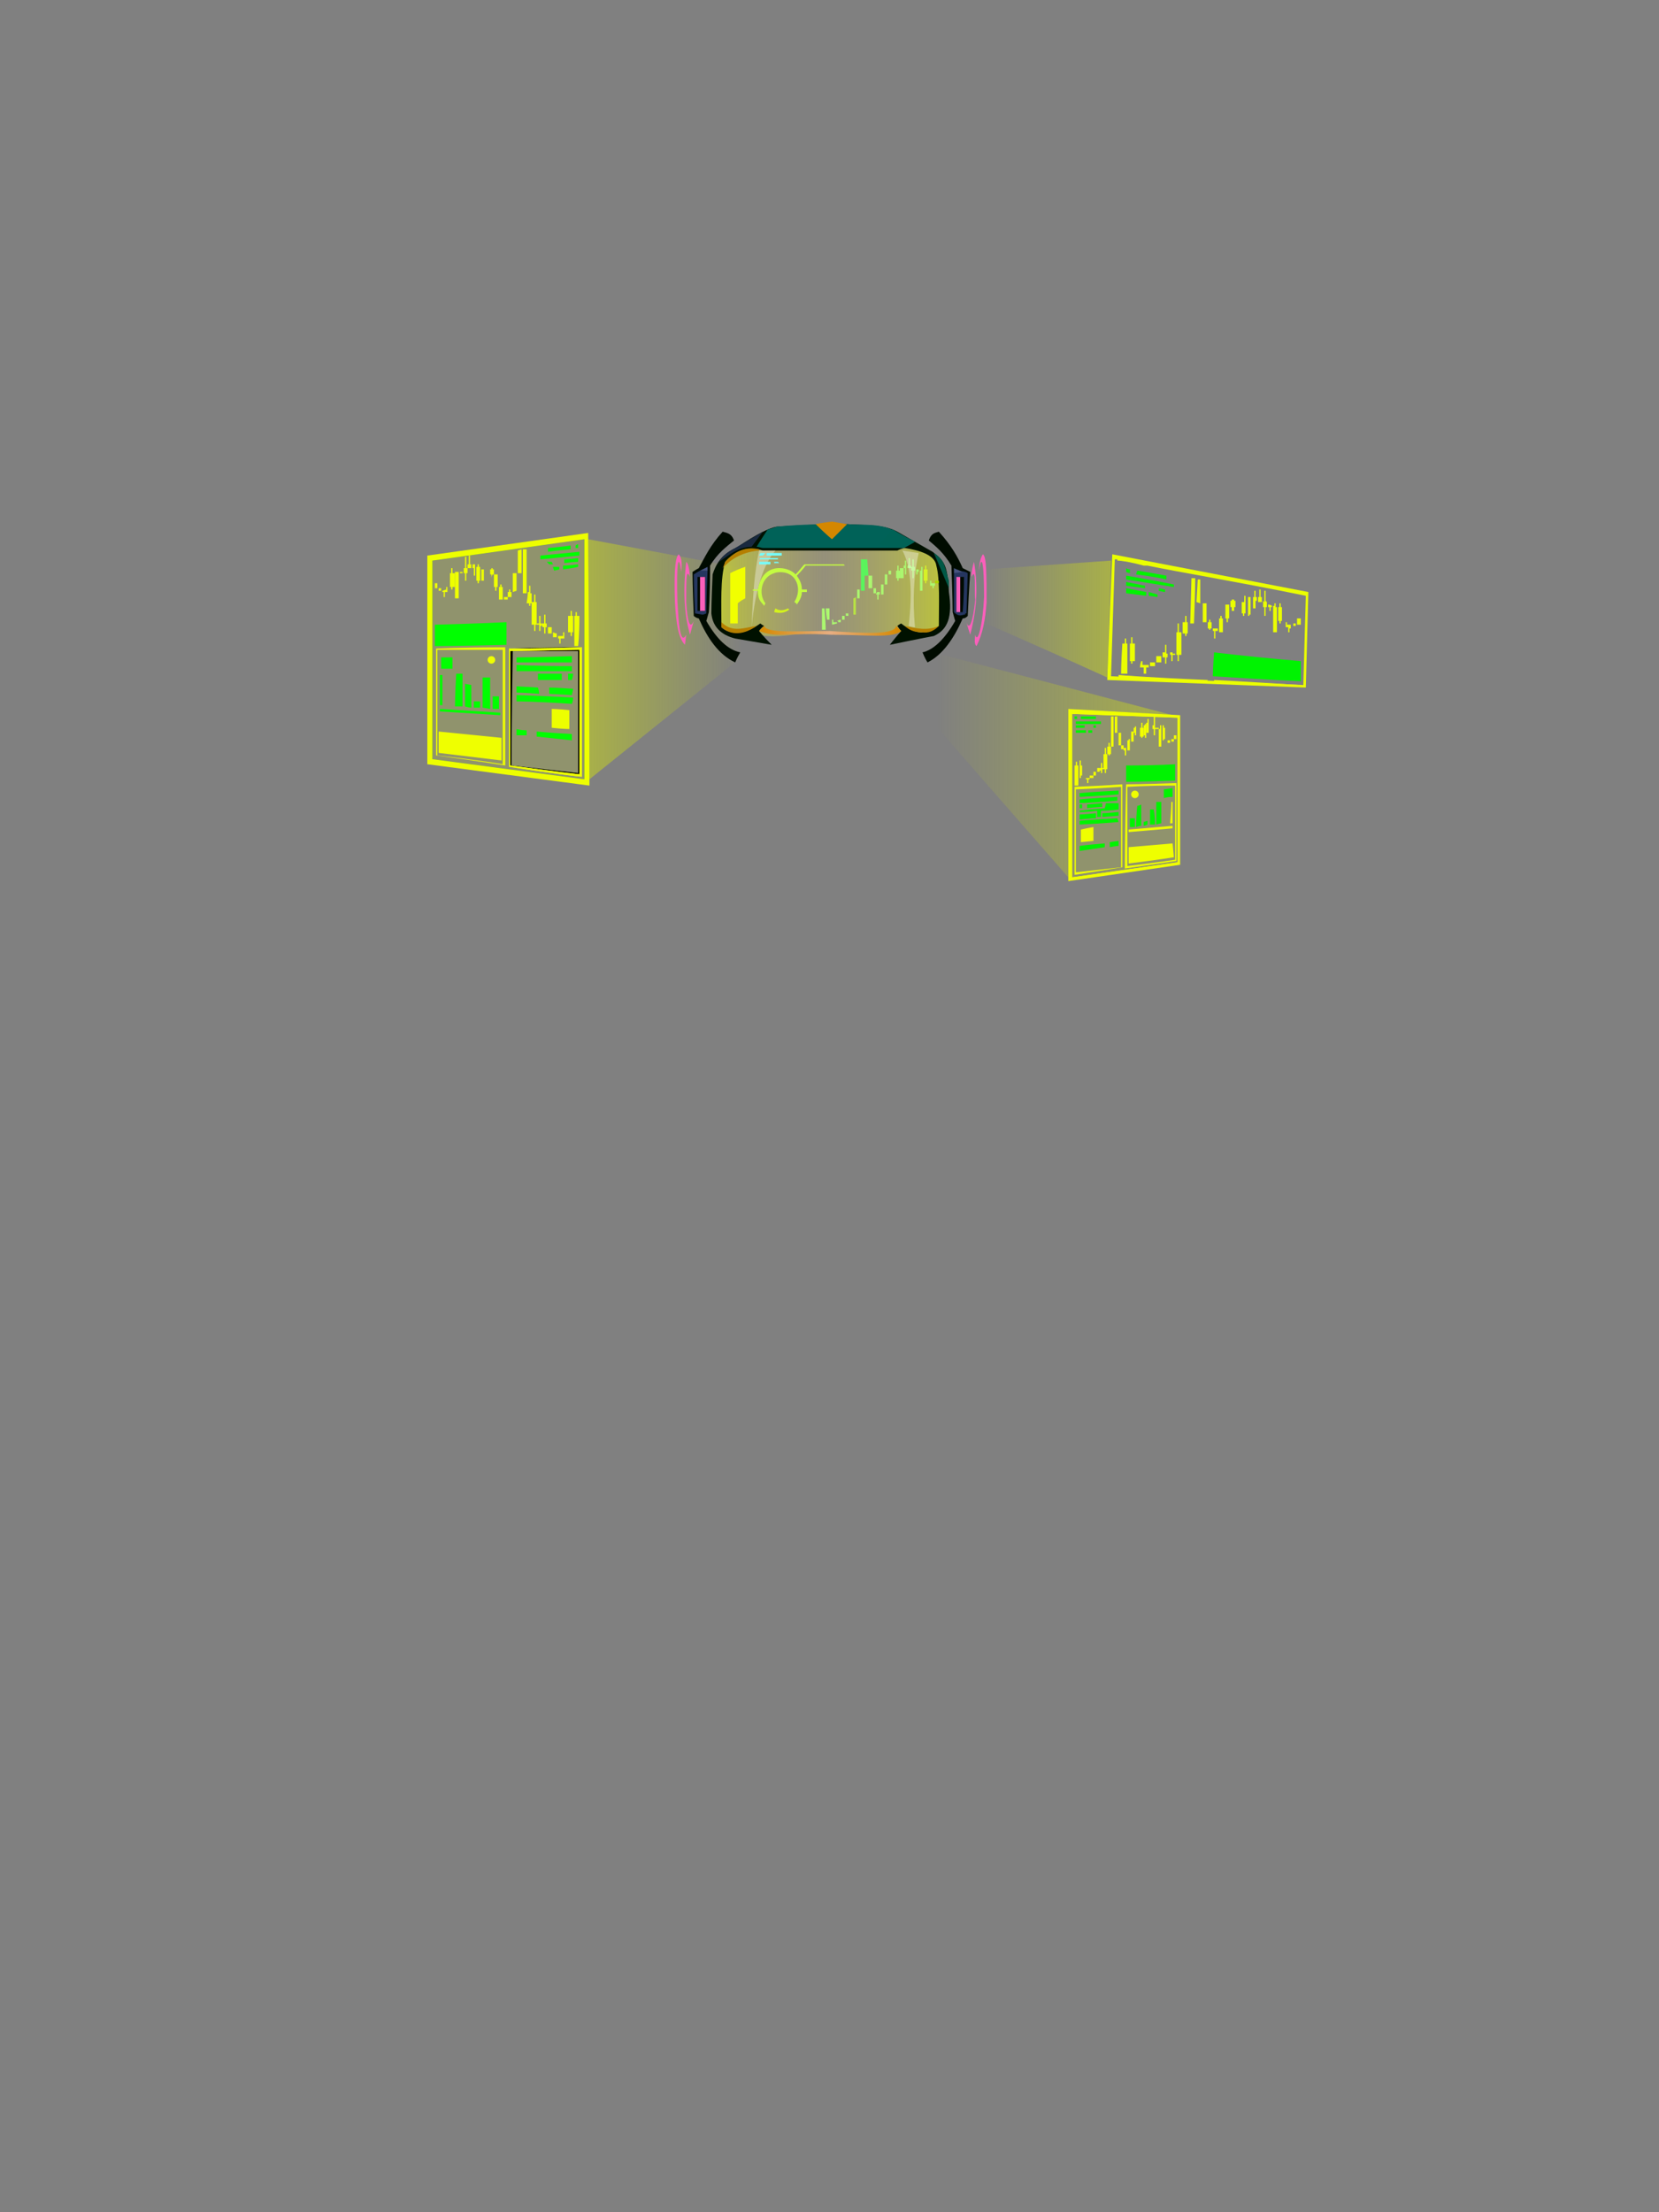 <?xml version="1.0" encoding="UTF-8"?><svg width="1320px" height="1760px" viewBox="0 0 1320 1760" version="1.1" xmlns="http://www.w3.org/2000/svg" xmlns:xlink="http://www.w3.org/1999/xlink"><rect x="0" y="0" width="1320" height="1760" fill="#808080" stroke="none"/><defs><linearGradient x1="100%" y1="50%" x2="0%" y2="50%" id="id-69024"><stop stop-color="#DEF000" offset="0%" stop-opacity="0"></stop><stop stop-color="#DEF000" offset="100%"></stop></linearGradient><linearGradient x1="100%" y1="50%" x2="0%" y2="50%" id="id-69025"><stop stop-color="#DEF000" offset="0%"></stop><stop stop-color="#DEF000" offset="100%" stop-opacity="0"></stop></linearGradient><linearGradient x1="100%" y1="50%" x2="0%" y2="50%" id="id-69026"><stop stop-color="#DEF000" offset="0%"></stop><stop stop-color="#DEF000" offset="100%" stop-opacity="0"></stop></linearGradient><linearGradient x1="100%" y1="50%" x2="0%" y2="50%" id="id-69027"><stop stop-color="#F0FF00" offset="0%"></stop><stop stop-color="#DEC967" offset="52%" stop-opacity="0.430"></stop><stop stop-color="#F0FF00" offset="100%"></stop></linearGradient><linearGradient x1="100%" y1="50%" x2="0%" y2="50%" id="id-69028"><stop stop-color="#D68900" offset="0%"></stop><stop stop-color="#E6AD82" offset="50%"></stop><stop stop-color="#D68900" offset="100%"></stop></linearGradient></defs><g transform=" translate(340,415)" id="id-69029"><path d=" M 4,31 L 125,14 L 125,205 L 4,189 C 4,83 4,31 4,31 Z" fill="#EDFF00" fill-opacity="0.150" id="id-69030"></path><path d=" M 126,12 L 126,208 L 2,191 L 2,29 L 126,12 Z M 125,14 L 4,31 L 4,31 L 4,189 L 125,205 L 125,14 Z" fill="#56D20C" id="id-69031"></path><path d=" M 128,9 C 129,139 129,205 129,209 L 129,210 L 129,210 L 0,193 L 0,27 C 86,15 128,9 128,9 Z M 125,14 L 4,31 L 4,31 L 4,189 L 125,205 L 125,14 Z" fill="#EDFE00" id="id-69031"></path><path d=" M 9,167 C 9,178 9,184 9,184 L 59,190 L 59,172 L 9,167 Z" fill="#EFFF00" id="id-69033"></path><path d=" M 10,151 C 10,149 10,149 10,149 L 58,152 L 58,154 C 26,152 10,151 10,151 Z" fill="#00FF00" id="id-69034"></path><path d=" M 10,146 L 12,146 L 12,122 L 10,122 C 10,138 10,146 10,146 Z" fill="#00FF00" id="id-69035"></path><path d=" M 22,147 C 26,147 28,147 28,147 C 28,130 28,121 28,121 L 23,121 C 22,138 22,147 22,147 Z" fill="#00FF00" id="id-69036"></path><path d=" M 30,147 C 33,148 35,148 35,148 C 35,136 35,130 35,130 L 30,129 C 30,141 30,147 30,147 Z" fill="#00FF00" id="id-69037"></path><path d=" M 37,148 C 37,145 37,143 37,143 L 42,143 L 42,148 L 37,148 Z" fill="#00FF00" id="id-69038"></path><polygon points="44 148 44 124 50 124 50 149" fill="#00FF00" id="id-69039"></polygon><path d=" M 52,149 C 52,142 52,139 52,139 L 57,139 L 57,149 L 52,149 Z" fill="#00FF00" id="id-69040"></path><path d=" M 20,108 C 14,108 11,108 11,108 C 11,114 11,117 11,117 L 20,117 C 20,111 20,108 20,108 Z" fill="#00FF00" id="id-69041"></path><path d=" M 122,100 L 122,202 C 122,202 103,200 66,195 L 66,195 L 66,190 C 66,190 66,190 66,190 L 66,186 C 66,185 66,185 66,185 L 66,180 C 66,180 66,180 66,179 L 66,175 C 66,175 66,175 66,174 L 66,171 C 66,170 66,170 66,170 L 66,166 C 66,165 66,165 66,165 L 66,160 C 66,160 66,159 66,159 L 66,155 C 66,155 66,154 66,154 L 66,150 C 66,150 66,149 66,149 L 66,145 C 66,144 66,144 66,143 L 66,141 C 66,140 66,140 66,139 L 66,135 C 66,134 66,134 66,133 L 66,130 C 66,130 66,129 66,129 L 66,125 C 66,125 66,124 66,124 L 66,120 C 66,120 66,119 66,119 L 66,115 C 66,115 66,114 66,113 L 66,110 C 66,109 66,109 66,108 L 66,104 C 66,103 66,102 66,101 L 66,101 L 66,101 C 67,101 86,100 122,100 L 122,100 Z M 120,103 C 87,103 69,103 68,103 L 68,103 L 68,103 C 67,159 67,189 67,193 L 67,194 C 67,194 67,194 67,194 L 67,194 C 67,194 67,194 67,194 C 102,198 120,200 120,200 L 120,103 Z" id="id-69031"></path><path d=" M 71,108 C 71,111 71,112 71,112 C 100,112 115,112 115,112 L 115,107 C 86,108 71,108 71,108 Z" fill="#00FF00" id="id-69043"></path><path d=" M 71,114 C 71,117 71,119 71,119 C 100,119 115,119 115,119 L 115,115 C 86,115 71,114 71,114 Z" fill="#00FF00" id="id-69044"></path><path d=" M 88,121 C 88,124 88,126 88,126 C 100,126 107,126 107,126 L 107,121 C 95,121 88,121 88,121 Z" fill="#00FF00" id="id-69045"></path><path d=" M 116,121 C 113,121 112,121 112,121 C 112,124 112,126 112,126 L 115,126 C 116,123 116,121 116,121 Z" fill="#00FF00" id="id-69046"></path><path d=" M 116,133 C 103,132 97,132 97,132 C 97,135 97,137 97,137 L 115,138 C 116,134 116,133 116,133 Z" fill="#00FF00" id="id-69047"></path><path d=" M 116,140 C 116,143 115,145 115,145 C 86,143 71,143 71,143 L 71,138 C 101,139 116,140 116,140 Z" fill="#00FF00" id="id-69048"></path><path d=" M 89,137 C 77,136 71,136 71,136 C 71,133 71,131 71,131 L 88,132 C 89,135 89,137 89,137 Z" fill="#00FF00" id="id-69049"></path><path d=" M 99,149 C 99,159 99,164 99,164 C 108,165 113,165 113,165 L 113,150 C 104,149 99,149 99,149 Z" fill="#EDFF00" id="id-69050"></path><path d=" M 87,167 C 87,170 87,171 87,171 C 106,173 115,174 115,174 L 115,169 C 97,168 87,167 87,167 Z" fill="#00FF00" id="id-69051"></path><path d=" M 79,166 C 74,166 71,165 71,165 C 71,168 71,170 71,170 L 79,170 C 79,167 79,166 79,166 Z" fill="#00FF00" id="id-69052"></path><path d=" M 120,99 C 118,99 117,99 117,99 C 117,83 117,75 117,75 C 118,75 118,75 118,75 C 118,73 118,72 118,72 C 119,72 119,72 119,72 C 119,74 119,75 119,75 L 121,75 C 121,91 120,99 120,99 Z" fill="#EDFF00" id="id-69053"></path><path d=" M 108,88 C 108,88 109,88 109,88 C 109,91 109,93 109,93 C 107,93 106,93 106,93 C 106,96 106,97 106,97 C 106,97 105,97 105,97 C 105,94 105,93 105,93 C 104,93 104,93 104,93 C 104,92 104,91 104,91 L 108,91 C 108,89 108,88 108,88 Z" fill="#EDFF00" id="id-69054"></path><path d=" M 103,89 C 103,91 103,92 103,92 C 101,92 100,92 100,92 L 100,88 C 102,89 103,89 103,89 Z" fill="#EDFF00" id="id-69055"></path><path d=" M 99,89 C 97,89 96,89 96,89 C 96,86 96,84 96,84 L 99,84 C 99,87 99,89 99,89 Z" fill="#EDFF00" id="id-69056"></path><path d=" M 92,84 C 93,84 93,84 93,84 C 93,88 93,89 93,89 L 94,89 C 94,86 94,84 94,84 C 95,84 95,84 95,84 C 95,82 95,81 95,81 L 94,81 C 94,77 94,74 94,74 C 93,74 93,74 93,74 C 93,79 93,81 93,81 L 91,81 C 91,83 92,84 92,84 Z" fill="#EDFF00" id="id-69057"></path><path d=" M 90,87 C 89,87 89,87 89,87 C 89,84 89,82 89,82 C 88,82 87,82 87,82 C 87,81 87,81 87,81 C 88,81 89,81 89,81 C 89,77 89,75 89,75 C 89,75 90,75 90,75 C 90,79 90,81 90,81 C 90,81 91,81 91,81 C 91,82 91,83 91,83 L 90,83 C 90,86 90,87 90,87 Z" fill="#EDFF00" id="id-69058"></path><path d=" M 85,87 C 85,87 86,87 86,87 C 86,84 86,82 86,82 C 86,82 87,82 87,82 C 87,70 87,64 87,64 C 86,64 86,64 86,64 C 86,60 86,58 86,58 C 85,58 85,58 85,58 C 85,62 85,64 85,64 C 84,64 83,64 83,64 C 83,76 83,82 83,82 L 85,82 C 85,85 85,87 85,87 Z" fill="#EDFF00" id="id-69059"></path><path d=" M 82,67 C 81,67 81,67 81,67 C 81,66 81,65 81,65 C 80,65 79,65 79,65 C 80,59 80,56 80,56 C 80,56 81,56 81,56 C 81,53 81,51 81,51 C 81,51 82,51 82,51 C 82,55 82,57 82,57 C 83,57 83,57 83,57 L 83,65 L 82,65 C 82,66 82,67 82,67 Z" fill="#EDFF00" id="id-69060"></path><path d=" M 76,57 C 78,57 79,57 79,57 C 79,34 79,22 79,22 C 78,22 77,22 77,22 C 77,21 77,21 77,21 C 77,21 77,21 77,21 C 77,22 77,22 77,22 L 76,22 C 76,45 76,57 76,57 Z" fill="#EDFF00" id="id-69061"></path><path d=" M 75,41 C 73,41 72,41 72,41 C 72,29 72,23 72,23 L 75,22 C 75,35 75,41 75,41 Z" fill="#EDFF00" id="id-69062"></path><path d=" M 68,41 C 70,41 71,41 71,41 C 71,51 71,55 71,55 L 68,56 C 68,46 68,41 68,41 Z" fill="#EDFF00" id="id-69063"></path><path d=" M 67,60 C 65,60 64,60 64,60 C 64,57 64,56 64,56 C 65,56 65,56 65,56 C 65,54 65,54 65,54 L 66,54 L 66,56 L 67,56 C 67,59 67,60 67,60 Z" fill="#EDFF00" id="id-69064"></path><path d=" M 62,68 C 62,68 62,68 62,68 C 62,64 62,62 62,62 C 63,62 64,62 64,62 C 64,61 64,60 64,60 C 62,60 61,60 61,60 L 61,62 L 62,62 C 62,66 62,68 62,68 Z" fill="#EDFF00" id="id-69065"></path><path d=" M 57,62 C 59,62 60,62 60,62 C 60,55 60,52 60,52 C 59,52 59,52 59,52 C 59,51 59,50 59,50 C 58,50 58,50 58,50 C 58,51 58,52 58,52 L 57,52 C 57,59 57,62 57,62 Z" fill="#EDFF00" id="id-69066"></path><path d=" M 55,52 C 55,54 55,55 55,55 C 55,55 54,55 54,55 C 54,53 54,52 54,52 C 54,52 53,52 53,52 C 53,45 53,42 53,42 L 56,42 L 56,52 C 55,52 55,52 55,52 Z" fill="#EDFF00" id="id-69067"></path><path d=" M 51,42 C 51,44 51,45 51,45 C 51,45 51,45 51,45 C 51,43 52,42 52,42 C 52,42 53,42 53,42 C 53,39 53,38 53,38 C 52,38 52,38 52,38 C 52,37 52,37 52,37 C 51,37 51,37 51,37 C 51,38 51,38 51,38 L 50,38 L 50,42 C 50,42 51,42 51,42 Z" fill="#EDFF00" id="id-69068"></path><path d=" M 45,47 C 45,47 44,47 44,47 C 44,48 44,49 44,49 C 44,49 44,49 44,49 C 44,48 44,47 44,47 C 43,47 43,47 43,47 C 43,41 43,38 43,38 C 43,38 44,38 44,38 C 44,35 44,33 44,33 L 44,33 L 44,38 L 45,38 C 45,44 45,47 45,47 Z" fill="#EDFF00" id="id-69069"></path><path d=" M 39,47 C 40,47 40,47 40,47 C 40,48 40,49 40,49 C 41,49 41,49 41,49 C 41,48 41,47 41,47 C 42,47 42,47 42,47 C 42,40 42,36 42,36 C 41,36 41,36 41,36 C 41,35 41,34 41,34 L 40,34 C 40,35 40,36 40,36 L 39,36 C 39,44 39,47 39,47 Z" fill="#EDFF00" id="id-69070"></path><path d=" M 38,43 C 37,43 37,43 37,43 C 37,39 37,37 37,37 C 36,37 36,37 36,37 C 36,35 36,34 36,34 C 36,34 37,34 37,34 C 37,31 37,29 37,29 L 37,29 L 37,34 L 38,34 L 38,37 L 38,37 C 38,41 38,43 38,43 Z" fill="#EDFF00" id="id-69071"></path><path d=" M 32,37 C 32,35 32,34 32,34 L 33,34 L 33,27 L 34,27 L 34,34 L 35,34 L 35,37 C 33,37 32,37 32,37 Z" fill="#EDFF00" id="id-69072"></path><polygon points="30 28 31 28 31 37 32 37 32 41 31 41 31 47 30 47 30 41 29 41 29 37 30 37" fill="#EDFF00" id="id-69073"></polygon><polygon points="28 40 28 41 27 41 27 44 27 44 27 41 26 41 26 40" fill="#EDFF00" id="id-69074"></polygon><path d=" M 25,61 C 23,61 22,61 22,61 C 22,47 22,40 22,40 L 23,40 C 23,38 23,37 23,37 L 23,37 L 23,40 L 25,40 C 25,54 25,61 25,61 Z" fill="#EDFF00" id="id-69075"></path><path d=" M 18,52 L 19,52 C 19,53 19,54 19,54 L 20,54 L 20,52 L 22,52 L 22,41 L 20,41 L 20,37 L 19,37 L 19,41 L 18,41 C 18,48 18,52 18,52 Z" fill="#EDFF00" id="id-69076"></path><path d=" M 16,52 C 16,55 16,56 16,56 L 14,56 C 14,59 14,60 14,60 L 13,60 C 13,57 13,56 13,56 C 13,56 12,56 12,56 C 12,55 12,55 12,55 L 15,54 L 15,52 C 16,52 16,52 16,52 Z" fill="#EDFF00" id="id-69077"></path><path d=" M 11,55 L 9,55 C 9,54 9,53 9,53 L 11,53 C 11,54 11,55 11,55 Z" fill="#EDFF00" id="id-69078"></path><path d=" M 8,53 L 6,53 L 6,49 L 8,49 C 8,52 8,53 8,53 Z" fill="#EDFF00" id="id-69079"></path><path d=" M 6,99 C 6,88 6,82 6,82 C 44,81 63,80 63,80 L 63,98 C 25,99 6,99 6,99 Z" fill="#00FF00" id="id-69080"></path><path d=" M 100,36 C 103,36 105,36 105,36 C 105,37 105,38 105,38 L 101,39 C 100,37 100,36 100,36 Z" fill="#00FF00" id="id-69081"></path><path d=" M 97,34 C 96,33 95,32 95,32 C 98,32 99,32 99,32 L 100,34 C 98,34 97,34 97,34 Z" fill="#00FF00" id="id-69082"></path><path d=" M 90,30 C 90,28 90,27 90,27 C 111,25 121,24 121,24 L 121,27 C 100,29 90,30 90,30 Z" fill="#00FF00" id="id-69083"></path><path d=" M 109,30 C 109,32 109,33 109,33 C 116,32 120,32 120,32 L 120,29 C 112,30 109,30 109,30 Z" fill="#00FF00" id="id-69084"></path><path d=" M 108,35 C 108,37 108,38 108,38 C 116,37 120,36 120,36 L 120,34 C 112,35 108,35 108,35 Z" fill="#00FF00" id="id-69085"></path><path d=" M 96,24 C 96,22 96,21 96,21 C 108,20 114,19 114,19 L 114,22 C 102,23 96,24 96,24 Z" fill="#00FF00" id="id-69086"></path><path d=" M 118,21 C 118,20 118,19 118,19 C 119,18 120,18 120,18 L 120,21 C 119,21 118,21 118,21 Z" fill="#00FF00" id="id-69087"></path><path d=" M 115,91 C 114,91 114,91 114,91 C 114,89 114,88 114,88 C 113,88 112,88 112,88 C 112,80 112,75 112,75 C 113,75 114,75 114,75 C 114,72 114,71 114,71 L 115,71 C 115,74 115,75 115,75 L 116,75 L 116,88 L 115,88 L 115,91 Z" fill="#EDFF00" id="id-69088"></path><polygon points="513 153 513 283 597 271 597 156" fill="#EDFF00" fill-opacity="0.150" id="id-69089"></polygon><polygon points="128 14 251 37 251 107 129 205" fill="url(#id-69024)" opacity="0.429" id="id-69090"></polygon><path d=" M 510,149 L 599,154 L 599,273 L 510,286 L 510,149 Z M 513,153 L 513,283 L 597,271 L 597,156 L 513,153 Z" fill="#EFFF00" id="id-69031"></path><path d=" M 512,151 L 598,155 L 598,272 L 512,284 L 512,151 Z M 513,153 L 513,283 L 597,271 L 597,156 L 513,153 Z" fill="#EFFF00" id="id-69031"></path><polygon points="516 166 516 168 524 168 524 166" fill="#00F301" id="id-69093"></polygon><polygon points="526 166 526 168 529 168 529 166" fill="#00F301" id="id-69094"></polygon><polygon points="516 162 516 164 523 164 523 162" fill="#00F301" id="id-69095"></polygon><polygon points="530 162 530 164 532 164 532 162" fill="#00F301" id="id-69096"></polygon><polygon points="516 161 516 159 536 159 536 161" fill="#00F301" id="id-69097"></polygon><polygon points="515 155 515 157 517 157 517 155" fill="#00F301" id="id-69098"></polygon><polygon points="520 155 520 157 532 157 532 155" fill="#00F301" id="id-69099"></polygon><polygon points="544 155 546 155 546 179 544 179" fill="#F2FF00" id="id-69100"></polygon><polygon points="547 168 549 168 549 155 547 155" fill="#F2FF00" id="id-69101"></polygon><polygon points="550 168 552 168 552 178 550 178" fill="#F2FF00" id="id-69102"></polygon><polygon points="515 210 518 210 518 194 517 194 517 191 516 191 516 194 515 194" fill="#F2FF00" id="id-69103"></polygon><polygon points="519 202 519 202 519 204 520 204 520 202 521 202 521 194 520 194 520 190 519 190 519 194 519 194" fill="#F2FF00" id="id-69104"></polygon><polygon points="524 202 524 205 525 205 525 208 526 208 526 205 527 205 527 204 524 204 524 202" fill="#F2FF00" id="id-69105"></polygon><polygon points="527 202 527 204 530 204 530 202" fill="#F2FF00" id="id-69106"></polygon><polygon points="530 202 532 202 532 199 530 199" fill="#F2FF00" id="id-69107"></polygon><polygon points="533 199 534 199 534 202 534 202 534 199 535 199 535 196 534 196 534 192 534 192 534 196 533 196" fill="#F2FF00" id="id-69108"></polygon><polygon points="536 200 537 200 537 197 538 197 538 196 537 196 537 192 536 192 536 196 535 196 535 198 536 198" fill="#F2FF00" id="id-69109"></polygon><polygon points="539 200 540 200 540 197 541 197 541 185 540 185 540 180 539 180 539 185 538 185 538 197 539 197" fill="#F2FF00" id="id-69110"></polygon><polygon points="542 185 542 186 543 186 543 185 544 185 544 179 543 179 543 176 542 176 542 179 541 179 541 185" fill="#F2FF00" id="id-69111"></polygon><polygon points="552 181 553 181 553 182 553 182 553 181 554 181 554 178 553 178 553 176 553 176 553 178 552 178" fill="#F2FF00" id="id-69112"></polygon><polygon points="556 180 556 182 556 182 556 186 555 186 555 182 554 182 554 180" fill="#F2FF00" id="id-69113"></polygon><polygon points="558 174 558 173 559 173 559 174 559 174 559 182 557 182 557 174" fill="#F2FF00" id="id-69114"></polygon><polygon points="561 176 561 176 561 175 560 175 560 167 562 167 562 175 561 175" fill="#F2FF00" id="id-69115"></polygon><polygon points="563 170 564 170 564 168 564 168 564 164 564 164 564 163 563 163 563 164 562 164 562 168 563 168" fill="#F2FF00" id="id-69116"></polygon><polygon points="568 171 567 171 567 164 568 164 568 160 569 160 569 164 570 164 570 171 569 171 569 172 568 172" fill="#F2FF00" id="id-69117"></polygon><polygon points="571 162 571 161 572 161 572 162 572 162 572 170 572 170 572 172 571 172 571 170 570 170 570 162" fill="#F2FF00" id="id-69118"></polygon><polygon points="572 168 574 168 574 163 574 163 574 160 574 160 574 157 573 157 573 160 572 160" fill="#F2FF00" id="id-69119"></polygon><polygon points="578 165 577 165 577 162 578 162 578 155 579 155 579 162 579 162 579 164 582 164 582 165 579 165 579 170 578 170" fill="#F2FF00" id="id-69120"></polygon><polygon points="583 165 582 165 582 179 584 179 584 165 584 165 584 162 583 162" fill="#F2FF00" id="id-69121"></polygon><polygon points="585 164 585 164 585 173 585 173 585 174 586 174 586 173 587 173 587 164 586 164 586 162 585 162" fill="#F2FF00" id="id-69122"></polygon><polygon points="589 172 589 174 591 174 591 176 589 176 589 172" fill="#F2FF00" id="id-69123"></polygon><polygon points="592 173 594 173 594 175 592 175" fill="#F2FF00" id="id-69124"></polygon><polygon points="594 173 596 173 596 170 594 170" fill="#F2FF00" id="id-69125"></polygon><path d=" M 553,209 C 553,224 553,237 553,247 L 553,248 C 553,250 553,251 553,252 L 553,254 C 553,254 553,254 553,255 L 553,256 C 553,257 553,258 553,258 L 553,260 C 553,260 553,260 553,260 L 553,261 C 553,262 553,262 553,262 L 553,264 C 553,264 553,264 553,264 L 553,266 C 553,266 553,266 553,266 L 553,268 C 553,268 553,268 553,268 L 553,270 C 553,270 553,270 553,270 L 553,272 C 553,272 553,272 553,272 L 553,274 C 553,274 553,274 553,274 L 553,275 L 553,275 L 515,281 C 515,276 515,272 515,268 L 515,265 C 515,262 515,259 515,257 L 515,254 C 515,253 515,252 515,251 L 515,249 C 515,248 515,247 515,246 L 515,244 C 515,244 515,243 515,243 L 515,241 C 515,241 515,241 515,240 L 515,239 C 515,238 515,238 515,238 L 515,236 C 515,236 515,235 515,235 L 515,233 C 515,233 515,233 515,233 L 515,231 C 515,231 515,231 515,230 L 515,228 C 515,228 515,228 515,228 L 515,226 C 515,225 515,225 515,225 L 515,223 C 515,223 515,223 515,222 L 515,220 C 515,220 515,220 515,220 L 515,217 C 515,217 515,217 515,217 L 515,215 C 515,215 515,214 515,214 L 515,212 C 515,212 515,212 515,212 L 515,211 L 515,211 C 540,210 552,209 553,209 L 553,209 L 553,209 Z M 552,211 L 552,211 C 551,211 539,212 516,213 L 516,213 L 516,213 C 516,213 516,213 516,213 L 516,214 C 516,214 516,214 516,214 L 516,215 C 516,215 516,215 516,215 L 516,216 C 516,216 516,216 516,216 L 516,217 C 516,217 516,217 516,217 L 516,218 C 516,218 516,218 516,219 L 516,219 C 516,220 516,220 516,221 L 516,222 C 516,232 516,251 516,279 L 516,279 L 552,275 L 552,275 L 552,274 C 552,274 552,274 552,274 L 552,274 C 552,274 552,274 552,274 L 552,274 C 552,269 552,248 552,211 L 552,211 Z" fill="#EFFF00" id="id-69031"></path><path d=" M 519,216 C 519,218 519,219 519,219 C 539,218 550,217 550,217 L 550,214 C 529,215 519,216 519,216 Z" fill="#00F301" id="id-69127"></path><path d=" M 519,221 C 519,223 519,224 519,224 C 539,223 549,222 549,222 L 549,219 C 529,220 519,221 519,221 Z" fill="#00F301" id="id-69128"></path><path d=" M 519,225 C 520,225 521,225 521,225 L 521,228 L 519,228 C 519,226 519,225 519,225 Z" fill="#00F301" id="id-69129"></path><path d=" M 525,225 C 525,227 525,228 525,228 C 533,227 537,227 537,227 L 537,224 L 525,225 Z" fill="#00F301" id="id-69130"></path><path d=" M 519,233 C 519,235 519,237 519,237 C 528,236 532,236 532,236 L 532,232 C 523,233 519,233 519,233 Z" fill="#00F301" id="id-69131"></path><path d=" M 537,232 C 537,234 537,235 537,235 L 550,234 L 550,231 C 541,232 537,232 537,232 Z" fill="#00F301" id="id-69132"></path><path d=" M 519,238 C 519,240 519,241 519,241 C 539,240 550,239 550,239 L 549,236 C 529,237 519,238 519,238 Z" fill="#00F301" id="id-69133"></path><path d=" M 520,245 C 520,252 520,255 520,255 L 530,254 L 530,243 C 524,244 520,245 520,245 Z" fill="#EFFF00" id="id-69134"></path><path d=" M 519,258 C 519,260 519,262 519,262 C 532,260 539,259 539,259 L 539,256 C 526,257 519,258 519,258 Z" fill="#00F301" id="id-69135"></path><path d=" M 543,255 C 543,257 543,259 543,259 C 548,258 550,258 550,258 L 550,254 L 543,255 Z" fill="#00F301" id="id-69136"></path><path d=" M 519,230 C 519,231 519,231 519,231 C 528,231 533,230 533,230 C 533,233 533,235 533,235 C 535,235 536,235 536,235 C 536,232 536,230 536,230 C 545,230 550,229 550,229 C 550,226 550,224 550,224 C 543,224 540,224 540,224 L 539,228 C 526,229 519,230 519,230 Z" fill="#00F301" id="id-69137"></path><path d=" M 596,208 L 596,208 C 596,208 596,208 596,208 L 596,210 C 596,210 596,210 596,210 L 596,211 C 596,211 596,211 596,211 L 596,212 C 596,212 596,212 596,212 L 596,213 C 596,213 596,213 596,213 L 596,214 C 596,214 596,214 596,214 L 596,215 C 596,216 596,216 596,217 L 596,218 C 596,228 596,245 596,270 L 596,270 L 555,276 L 555,276 L 555,275 C 555,275 555,275 555,275 L 555,275 C 555,271 555,249 556,209 C 556,209 569,209 596,208 L 596,208 Z M 595,210 C 570,210 558,211 557,211 L 557,211 L 557,211 C 557,251 557,272 557,274 L 557,274 L 557,274 C 582,271 595,269 595,269 L 595,210 Z" fill="#EFFF00" id="id-69031"></path><path d=" M 558,245 C 558,246 558,247 558,247 C 582,245 593,244 593,244 L 593,242 C 570,244 558,245 558,245 Z" fill="#EFFF00" id="id-69139"></path><path d=" M 558,259 C 558,268 558,272 558,272 C 582,269 594,267 594,267 L 593,256 C 570,258 558,259 558,259 Z" fill="#EFFF00" id="id-69140"></path><path d=" M 559,243 C 562,243 563,243 563,243 C 563,238 563,236 563,236 L 559,236 C 559,241 559,243 559,243 Z" fill="#00F301" id="id-69141"></path><path d=" M 564,243 C 564,231 565,226 565,226 C 567,226 568,225 568,225 L 568,242 C 566,242 564,243 564,243 Z" fill="#00F301" id="id-69142"></path><path d=" M 570,242 C 570,240 570,239 570,239 L 573,238 L 573,241 C 571,242 570,242 570,242 Z" fill="#00F301" id="id-69143"></path><path d=" M 575,241 C 577,241 579,241 579,241 C 579,233 578,229 578,229 L 575,229 C 575,237 575,241 575,241 Z" fill="#00F301" id="id-69144"></path><path d=" M 580,241 C 583,240 584,240 584,240 C 584,229 584,223 584,223 L 580,223 C 580,235 580,241 580,241 Z" fill="#00F301" id="id-69145"></path><path d=" M 593,240 C 592,240 591,240 591,240 C 592,228 592,223 592,223 L 593,223 C 593,234 593,240 593,240 Z" fill="#EFFF00" id="id-69146"></path><path d=" M 593,219 C 588,219 586,220 586,220 C 586,215 586,213 586,213 L 593,212 C 593,217 593,219 593,219 Z" fill="#00F301" id="id-69147"></path><circle cx="563" cy="217" r="3" fill="#EFFF00" id="id-69148"></circle><circle cx="51" cy="110" r="3" fill="#EFFF00" id="id-69149"></circle><path d=" M 556,207 C 556,198 556,194 556,194 C 582,194 595,193 595,193 L 595,206 C 569,207 556,207 556,207 Z" fill="#00F301" id="id-69150"></path><path d=" M 593,154 C 468,121 406,105 406,105 C 405,143 405,163 405,163 L 510,283 L 510,149 C 565,152 593,154 593,154 Z" fill="url(#id-69025)" opacity="0.429" id="id-69151"></path><path d=" M 545,26 C 545,26 597,36 701,56 L 701,56 L 699,132 C 699,132 647,130 541,126 C 541,126 542,93 545,26 Z M 547,30 C 545,92 544,123 544,123 L 697,130 L 699,59 C 640,47 597,40 573,35 L 570,35 C 559,32 552,31 549,31 L 549,30 C 548,30 548,30 547,30 L 547,30 L 547,30 Z" fill="#EAFE00" id="id-69031"></path><path d=" M 550,122 C 550,124 550,125 550,125 C 597,127 620,128 620,128 L 621,126 C 573,124 550,122 550,122 Z" fill="#EFFF00" id="id-69153"></path><path d=" M 626,126 C 626,127 626,128 626,128 C 671,130 693,131 693,131 L 694,130 C 648,127 626,126 626,126 Z" fill="#EAFE00" id="id-69154"></path><path d=" M 626,104 C 625,117 625,123 625,123 C 672,126 695,127 695,127 L 695,111 C 649,107 626,104 626,104 Z" fill="#00F301" id="id-69155"></path><path d=" M 552,121 C 555,121 557,121 557,121 C 557,105 557,97 557,97 C 556,97 556,97 556,97 C 556,94 556,93 556,93 L 555,93 C 555,96 555,97 555,97 L 553,97 C 552,113 552,121 552,121 Z" fill="#EAFE00" id="id-69156"></path><path d=" M 560,113 C 561,113 561,113 561,113 C 561,111 561,111 561,111 C 562,111 563,111 563,111 C 563,102 563,97 563,97 C 562,97 561,97 561,97 C 561,94 561,92 561,92 C 561,92 560,92 560,92 C 560,96 560,97 560,97 L 559,97 C 559,106 559,111 559,111 L 560,111 C 560,112 560,113 560,113 Z" fill="#EAFE00" id="id-69157"></path><path d=" M 568,111 C 567,114 567,116 567,116 C 569,116 570,116 570,116 C 570,119 570,121 570,121 L 572,121 L 572,116 L 574,116 L 574,114 L 569,114 L 569,111 C 568,111 568,111 568,111 Z" fill="#EAFE00" id="id-69158"></path><polygon points="575 112 575 115 579 115 579 112" fill="#EAFE00" id="id-69159"></polygon><polygon points="580 112 584 112 584 107 580 107" fill="#EAFE00" id="id-69160"></polygon><polygon points="587 113 588 113 588 108 589 108 589 105 588 105 588 98 587 98 587 104 585 104 585 108 587 108" fill="#EAFE00" id="id-69161"></polygon><polygon points="592 111 593 111 593 106 595 106 595 105 593 105 593 98 593 98 593 104 591 104 591 106 592 106" fill="#EAFE00" id="id-69162"></polygon><polygon points="596 106 597 106 597 111 598 111 598 106 600 106 600 88 598 88 598 81 597 81 597 88 596 88" fill="#EAFE00" id="id-69163"></polygon><polygon points="603 91 604 91 604 89 605 89 605 80 604 80 604 75 603 75 603 80 601 80 601 89 603 89" fill="#EAFE00" id="id-69164"></polygon><path d=" M 607,81 L 610,81 C 611,57 611,45 611,45 L 608,45 L 607,81 Z" fill="#EAFE00" id="id-69165"></path><path d=" M 612,64 L 615,65 C 615,52 615,46 615,46 L 613,46 L 612,64 Z" fill="#EAFE00" id="id-69166"></path><path d=" M 617,65 C 617,75 617,80 617,80 L 620,80 L 620,65 C 618,65 617,65 617,65 Z" fill="#EAFE00" id="id-69167"></path><polygon points="621 85 622 85 622 86 623 86 623 85 624 85 624 80 623 80 623 78 622 78 622 80 621 80" fill="#EAFE00" id="id-69168"></polygon><polygon points="626 87 626 93 627 93 627 87 629 87 629 85 625 85 625 87" fill="#EAFE00" id="id-69169"></polygon><polygon points="630 88 633 88 633 77 632 77 632 75 631 75 631 77 630 77" fill="#EAFE00" id="id-69170"></polygon><polygon points="635 66 635 77 636 77 636 80 637 80 637 77 638 77 638 66" fill="#EAFE00" id="id-69171"></polygon><polygon points="640 68 639 68 639 63 640 63 640 62 642 62 642 63 643 63 643 68 642 68 642 71 640 71" fill="#EAFE00" id="id-69172"></polygon><polygon points="648 73 649 73 649 75 650 75 650 73 651 73 651 64 651 64 651 59 650 59 650 64 648 64" fill="#EAFE00" id="id-69173"></polygon><polygon points="653 74 653 74 653 75 654 75 654 74 655 74 655 62 655 62 655 60 653 60 653 62 653 62" fill="#EAFE00" id="id-69174"></polygon><polygon points="659 69 657 69 657 63 657 63 657 60 658 60 658 55 659 55 659 60 660 60 660 63 659 63" fill="#EAFE00" id="id-69175"></polygon><polygon points="662 60 661 60 661 64 664 64 664 60 663 60 663 54 662 54" fill="#EAFE00" id="id-69176"></polygon><path d=" M 666,64 C 665,63 665,63 665,63 C 665,66 665,68 665,68 C 665,68 666,68 666,68 C 666,72 666,75 666,75 C 666,75 667,75 667,75 C 667,70 667,68 667,68 C 668,68 668,68 668,68 C 668,65 668,64 668,64 C 667,63 667,63 667,63 C 667,58 667,55 667,55 L 666,55 C 666,61 666,64 666,64 Z" fill="#EAFE00" id="id-69177"></path><path d=" M 669,66 C 671,66 672,67 672,67 C 672,68 672,68 672,68 C 671,68 671,68 671,68 C 671,70 671,71 671,71 L 670,71 L 670,68 L 669,68 C 669,67 669,66 669,66 Z" fill="#EAFE00" id="id-69178"></path><path d=" M 674,67 C 674,67 673,67 673,67 C 673,81 673,88 673,88 C 675,88 676,88 676,88 C 676,75 676,68 676,68 C 675,68 675,68 675,68 C 675,66 675,65 675,65 L 674,65 C 674,67 674,67 674,67 Z" fill="#EAFE00" id="id-69179"></path><polygon points="678 68 678 65 679 65 679 68 680 68 680 79 679 79 679 81 678 81 678 79 677 79 677 68" fill="#EAFE00" id="id-69180"></polygon><polygon points="683 80 684 80 684 82 687 82 687 85 686 85 686 88 685 88 685 84 683 84" fill="#EAFE00" id="id-69181"></polygon><polygon points="689 81 691 81 691 83 689 83" fill="#EAFE00" id="id-69182"></polygon><polygon points="692 77 695 77 695 82 692 82" fill="#EAFE00" id="id-69183"></polygon><path d=" M 541,124 C 475,94 442,80 442,80 C 444,52 444,38 444,38 L 544,31 C 542,93 541,124 541,124 Z" fill="url(#id-69026)" opacity="0.429" id="id-69184"></path><path d=" M 255,20 C 338,19 379,19 379,19 C 390,23 403,21 407,34 C 409,67 409,84 409,84 C 392,88 384,91 384,91 L 378,87 C 370,92 355,90 342,89 C 313,89 298,89 298,89 C 279,92 267,92 264,89 C 254,88 249,88 249,88 C 237,84 231,82 231,82 L 234,31 C 248,19 255,15 255,20 Z" fill="url(#id-69027)" opacity="0.518" id="id-69185"></path><path d=" M 439,39 C 439,34 440,29 442,26 C 445,27 445,44 445,64 C 444,78 442,89 437,99 C 436,98 435,97 436,90 C 438,98 442,81 443,60 C 443,32 441,25 439,39 Z" fill="#FB5FBB" id="id-69186"></path><path d=" M 429,80 C 430,84 431,87 432,90 C 436,74 439,56 435,32 C 434,35 433,39 433,44 C 437,35 435,55 436,62 C 434,81 431,87 429,80 Z" fill="#FB5FBB" id="id-69187"></path><path d=" M 202,40 C 200,24 198,32 199,64 C 200,80 201,99 206,90 L 205,98 C 200,93 198,82 197,64 C 196,34 198,28 200,26 C 202,28 203,32 202,40 Z" fill="#FB5FBB" id="id-69188"></path><path d=" M 212,79 C 210,86 209,90 209,90 C 205,76 203,58 206,32 C 207,33 208,34 209,44 C 206,37 206,45 206,64 C 207,80 209,86 212,79 Z" fill="#FB5FBB" id="id-69189"></path><path d=" M 249,104 C 246,109 245,112 245,112 C 232,106 223,93 216,77 C 215,77 213,76 212,75 C 211,52 211,40 211,40 C 214,38 216,37 216,37 C 221,28 225,19 235,8 C 238,9 242,9 244,15 C 238,20 231,25 225,35 C 225,60 224,72 224,72 L 222,79 C 230,93 239,102 249,104 Z" fill="#000B00" id="id-69190"></path><path d=" M 432,104 C 430,109 428,112 428,112 C 416,106 407,93 400,77 C 398,77 397,76 396,75 C 395,52 394,40 394,40 C 398,38 400,37 400,37 C 404,28 409,19 419,8 C 422,9 425,9 427,15 C 421,20 415,25 409,35 C 408,60 408,72 408,72 L 406,79 C 414,93 423,102 432,104 Z" transform=" translate(413,60) scale(-1,1) translate(-413,-60)" fill="#000B00" id="id-69191"></path><path d=" M 247,20 C 242,23 232,26 227,42 C 226,63 226,73 226,73 C 227,83 233,90 245,93 L 274,98 C 267,91 264,87 264,87 C 266,84 268,83 268,83 C 266,82 265,81 265,81 C 258,86 251,89 244,88 C 241,88 237,87 234,84 C 234,66 233,45 237,32 C 244,24 254,19 267,23 C 338,23 374,23 374,23 C 378,21 380,21 380,21 C 393,23 404,27 405,35 C 408,46 407,66 407,83 C 396,92 386,88 377,81 C 375,82 374,83 374,83 C 376,86 377,87 377,87 C 371,94 368,98 368,98 C 392,93 403,91 403,91 C 414,86 418,76 415,56 C 414,34 411,31 402,24 L 374,8 C 363,2 348,3 334,2 C 311,2 294,3 278,4 C 272,5 262,10 247,20 Z" fill="#001100" id="id-69192"></path><path d=" M 271,6 C 265,15 262,20 262,20 C 264,20 266,21 267,21 C 343,21 379,21 379,21 C 385,18 388,16 388,16 C 378,11 373,8 373,8 C 361,1 347,3 334,2 C 317,2 298,2 278,4 C 275,5 273,6 271,6 Z" fill="#006258" id="id-69193"></path><path d=" M 309,2 C 317,10 322,14 322,14 C 330,6 334,2 334,2 L 322,0 C 313,1 309,2 309,2 Z" fill="#D48700" id="id-69194"></path><path d=" M 388,16 L 379,21 C 366,19 359,18 359,18 C 363,15 366,11 370,6 C 376,10 382,13 388,16 Z" fill="#006256" id="id-69195"></path><path d=" M 267,8 C 261,16 258,20 258,20 C 247,20 240,27 232,32 C 235,28 237,25 245,21 C 255,15 262,11 267,8 Z" fill="#19293F" id="id-69196"></path><path d=" M 241,41 C 249,37 253,36 253,36 C 253,53 253,61 253,61 C 249,63 247,65 247,65 C 247,76 247,81 247,81 L 241,81 C 241,54 241,41 241,41 Z" fill="#F1FF00" id="id-69197"></path><path d=" M 258,84 C 259,61 260,41 264,23 C 266,23 267,23 267,23 L 277,23 C 268,33 261,53 258,84 Z" fill="#FFFFFF" fill-opacity="0.360" id="id-69198"></path><path d=" M 277,69 C 276,71 276,72 276,72 C 280,73 284,73 288,70 L 287,69 C 283,71 280,71 277,69 Z" fill="#D4F21C" id="id-69199"></path><path d=" M 292,64 C 294,65 294,66 294,66 C 296,63 298,60 298,56 L 302,56 L 302,54 C 299,54 298,54 298,54 C 298,49 296,46 294,43 C 299,38 301,35 301,35 C 322,35 332,35 332,35 C 332,34 331,34 331,34 C 311,34 300,34 300,34 C 298,36 296,39 293,42 C 288,36 267,31 263,54 C 260,54 259,54 259,54 C 259,55 259,55 259,55 C 262,55 263,55 263,55 C 263,63 266,64 268,67 C 269,65 269,65 269,65 C 263,57 266,44 276,41 C 278,40 286,39 291,44 C 295,48 297,56 292,64 Z" fill="#C4FB41" id="id-69200"></path><path d=" M 264,87 C 280,93 286,88 321,90 C 350,90 370,93 377,87 L 373,83 C 372,90 350,89 320,87 C 294,87 270,89 268,83 L 264,87 Z" fill="url(#id-69028)" id="id-69201"></path><path d=" M 234,80 C 243,89 253,84 262,83 C 252,90 242,91 234,84 C 234,81 234,80 234,80 Z" fill="#B57F00" id="id-69202"></path><path d=" M 314,69 C 316,69 316,69 316,69 C 317,80 317,86 317,86 L 314,86 C 314,75 314,69 314,69 Z" fill="#ABF76F" id="id-69203"></path><path d=" M 317,69 C 319,69 320,69 320,69 C 320,75 320,78 320,78 L 318,78 C 317,72 317,69 317,69 Z" fill="#ABF76F" id="id-69204"></path><path d=" M 322,78 C 323,78 323,78 323,78 C 323,80 323,80 323,80 C 325,80 326,80 326,80 C 326,81 326,81 326,81 L 322,82 C 322,79 322,78 322,78 Z" fill="#ABF76F" id="id-69205"></path><path d=" M 326,79 C 328,78 329,78 329,78 C 329,80 329,80 329,80 L 327,80 C 327,79 326,79 326,79 Z" fill="#ABF76F" id="id-69206"></path><path d=" M 330,75 C 331,75 332,75 332,75 C 332,77 332,78 332,78 L 330,78 C 330,76 330,75 330,75 Z" fill="#ABF76F" id="id-69207"></path><path d=" M 333,73 C 334,73 335,73 335,73 C 335,74 335,75 335,75 L 333,75 C 333,74 333,73 333,73 Z" fill="#ABF76F" id="id-69208"></path><path d=" M 339,61 C 340,61 341,60 341,60 C 341,69 341,74 341,74 L 339,74 C 339,65 339,61 339,61 Z" fill="#B7E144" id="id-69209"></path><path d=" M 342,54 C 344,54 344,54 344,54 C 344,59 344,61 344,61 L 342,61 C 342,57 342,54 342,54 Z" fill="#ABF76F" id="id-69210"></path><path d=" M 345,55 C 347,55 348,55 348,55 C 348,38 348,30 348,30 L 345,30 C 345,47 345,55 345,55 Z" fill="#5AF45C" id="id-69211"></path><path d=" M 348,43 C 350,43 351,43 351,43 L 350,30 L 348,30 C 348,38 348,43 348,43 Z" fill="#5AF45C" id="id-69212"></path><path d=" M 351,43 C 353,43 354,43 354,43 C 354,50 354,53 354,53 L 351,53 C 351,46 351,43 351,43 Z" fill="#ABF76F" id="id-69213"></path><path d=" M 355,53 C 356,53 357,53 357,53 C 357,56 357,57 357,57 L 355,57 C 355,54 355,53 355,53 Z" fill="#ABF76F" id="id-69214"></path><path d=" M 358,56 C 359,56 360,56 360,56 C 360,57 360,58 360,58 C 359,58 359,58 359,58 C 359,61 359,62 359,62 C 358,62 358,62 358,62 C 358,59 358,58 358,58 L 357,58 C 357,57 358,56 358,56 Z" fill="#ABF76F" id="id-69215"></path><path d=" M 361,50 L 363,50 L 363,58 L 361,58 C 361,53 361,50 361,50 Z" fill="#ABF76F" id="id-69216"></path><path d=" M 364,50 L 366,50 L 366,42 L 364,42 C 364,47 364,50 364,50 Z" fill="#ABF76F" id="id-69217"></path><path d=" M 367,39 L 369,39 L 369,42 L 367,42 C 367,40 367,39 367,39 Z" fill="#ABF76F" id="id-69218"></path><polygon points="373 39 374 39 374 35 375 35 375 39 376 39 376 45 375 45 375 47 374 47 374 45 373 45" fill="#ABF76F" id="id-69219"></polygon><polygon points="376 37 376 45 379 45 379 37 377 37 377 35 377 35 377 37" fill="#ABF76F" id="id-69220"></polygon><path d=" M 380,31 L 381,31 L 381,35 L 381,35 L 381,37 L 381,37 L 381,42 L 380,42 L 380,37 L 379,37 L 379,35 L 380,35 C 380,32 380,31 380,31 Z" fill="#ABF76F" id="id-69221"></path><polygon points="383 29 384 29 384 35 385 35 385 37 382 37 382 35 383 35" fill="#ABF76F" id="id-69222"></polygon><polygon points="386 30 387 30 387 36 388 36 388 39 387 39 387 45 386 45 386 39 385 39 385 36 386 36" fill="#ABF76F" id="id-69223"></polygon><polygon points="389 38 391 38 391 40 390 40 390 42 389 42 389 40 389 40" fill="#ABF76F" id="id-69224"></polygon><polygon points="393 36 394 36 394 38 394 38 394 55 392 55 392 39 393 39" fill="#ABF76F" id="id-69225"></polygon><polygon points="396 35 397 35 397 38 398 38 398 47 397 47 397 49 396 49 396 47 395 47 395 38 396 38" fill="#D7F225" id="id-69226"></polygon><polygon points="400 47 401 47 401 49 404 49 404 51 403 51 403 53 402 53 402 51 400 51" fill="#ABF76F" id="id-69227"></polygon><path d=" M 407,47 L 404,47 L 404,49 L 407,49 C 407,48 407,47 407,47 Z" fill="#ADD500" id="id-69228"></path><path d=" M 383,83 C 386,84 388,84 388,84 C 386,62 387,42 391,25 L 378,23 C 385,36 386,56 383,83 Z" fill="#FFFFFF" fill-opacity="0.360" id="id-69229"></path><path d=" M 380,83 C 389,85 398,87 407,83 C 403,87 399,89 393,88 C 387,88 383,86 380,83 Z" fill="#B57F00" id="id-69230"></path><path d=" M 217,39 C 220,39 222,39 223,39 L 223,39 C 223,39 223,39 223,39 C 222,61 222,72 222,73 L 222,73 L 222,73 C 220,74 219,74 219,74 L 213,73 C 212,53 212,42 212,42 L 212,42 L 212,42 C 215,40 217,39 217,39 Z M 215,44 L 215,44 C 215,44 215,44 215,44 L 215,44 C 215,45 215,54 215,71 L 215,71 L 221,71 L 221,71 L 221,44 L 215,44 L 215,44 Z" fill="#25365F" id="id-69031"></path><path d=" M 217,44 C 220,44 221,44 221,44 C 221,62 221,71 221,71 L 217,71 C 217,53 217,44 217,44 Z" fill="#FB5FBB" id="id-69232"></path><path d=" M 217,39 C 221,39 223,39 223,39 L 223,36 C 219,38 217,39 217,39 Z" fill="#46537F" id="id-69233"></path><path d=" M 235,37 C 242,29 252,24 264,23 L 264,22 C 255,20 246,22 237,32 C 236,35 235,37 235,37 Z" fill="#B57F00" id="id-69234"></path><path d=" M 264,32 C 270,32 273,32 273,32 L 273,34 L 264,34 C 264,33 264,32 264,32 Z" fill="#73FFFF" id="id-69235"></path><path d=" M 276,32 C 278,32 279,32 279,32 L 280,33 L 276,33 C 276,33 276,32 276,32 Z" fill="#73FFFF" id="id-69236"></path><polygon points="279 30 264 30 265 29 279 29" fill="#73FFFF" id="id-69237"></polygon><polygon points="282 27 270 27 270 25 282 25" fill="#73FFFF" id="id-69238"></polygon><path d=" M 265,25 L 264,27 L 267,27 L 269,25 C 266,25 265,25 265,25 Z" fill="#73FFFF" id="id-69239"></path><path d=" M 415,53 C 407,34 403,25 403,25 C 408,28 411,32 412,37 C 413,39 414,44 415,47 C 415,51 415,53 415,53 Z" fill="#005846" id="id-69240"></path><path d=" M 430,41 L 429,73 C 428,73 428,73 428,73 L 428,73 C 428,73 428,74 428,74 L 427,74 C 427,74 427,74 427,74 L 427,74 C 424,75 422,75 419,72 L 419,72 C 419,72 419,61 419,41 C 423,39 427,39 430,41 Z M 427,44 L 423,44 L 423,44 L 423,44 C 423,44 423,53 422,72 L 422,72 L 426,72 C 426,72 426,72 426,72 L 426,72 C 426,71 427,62 427,44 L 427,44 Z" fill="#25365F" id="id-69031"></path><path d=" M 419,37 C 419,39 419,41 419,41 L 426,40 C 421,38 419,37 419,37 Z" fill="#46537F" id="id-69242"></path><path d=" M 421,44 C 423,44 424,44 424,44 C 424,62 424,72 424,72 L 421,72 C 421,53 421,44 421,44 Z" fill="#FB5FBB" id="id-69243"></path><path d=" M 556,37 C 556,39 556,40 556,40 C 558,41 559,41 559,41 L 559,38 C 557,38 556,37 556,37 Z" fill="#00F301" id="id-69244"></path><path d=" M 556,43 C 556,45 556,46 556,46 C 581,50 594,52 594,52 L 594,50 C 569,45 556,43 556,43 Z" fill="#00F301" id="id-69245"></path><path d=" M 565,39 C 564,41 564,42 564,42 C 580,44 588,46 588,46 L 588,43 C 572,40 565,39 565,39 Z" fill="#00F301" id="id-69246"></path><polygon points="556 48 556 51 571 53 571 51" fill="#00F301" id="id-69247"></polygon><polygon points="556 53 556 57 572 59 572 56" fill="#00F301" id="id-69248"></polygon><polygon points="574 56 574 59 581 60 581 58" fill="#00F301" id="id-69249"></polygon><path d=" M 582,53 L 582,55 C 586,56 587,56 587,56 L 587,54 L 582,53 Z" fill="#00F301" id="id-69250"></path><path d=" M 123,100 L 123,203 L 123,203 L 123,203 C 122,203 103,201 65,195 L 65,195 L 65,195 C 65,195 65,195 65,195 L 65,195 C 65,190 65,158 65,101 L 65,101 L 65,101 C 66,101 85,101 123,100 L 123,100 Z M 121,102 L 66,103 C 66,158 66,189 66,193 L 66,193 C 66,193 66,193 66,193 L 66,194 L 66,194 C 103,199 121,201 121,201 C 121,144 121,112 121,104 L 121,103 C 121,103 121,103 121,103 L 121,103 C 121,103 121,103 121,102 L 121,102 C 121,102 121,102 121,102 L 121,102 L 121,102 Z" fill="#EDFF00" id="id-69031"></path><path d=" M 123,100 L 123,203 L 123,203 L 123,203 C 122,203 103,201 65,195 L 65,195 L 65,195 C 65,195 65,195 65,195 L 65,195 C 65,190 65,158 65,101 L 65,101 L 65,101 C 66,101 85,101 123,100 L 123,100 Z M 121,102 L 66,103 C 66,158 66,189 66,193 L 66,193 C 66,193 66,193 66,193 L 66,194 L 66,194 C 103,199 121,201 121,201 C 121,144 121,112 121,104 L 121,103 C 121,103 121,103 121,103 L 121,103 C 121,103 121,103 121,102 L 121,102 C 121,102 121,102 121,102 L 121,102 L 121,102 Z" fill="#EDFF00" id="id-69252"></path><path d=" M 62,100 L 62,194 C 62,194 44,191 7,186 L 7,186 L 7,186 C 7,186 7,186 7,186 L 7,186 C 7,181 7,153 7,101 L 7,101 L 7,101 C 8,101 26,100 62,100 L 62,100 Z M 60,102 L 8,102 C 8,154 8,182 8,185 L 8,186 C 8,186 8,186 8,186 L 8,186 L 8,186 C 43,190 60,193 60,193 C 60,140 60,110 60,103 L 60,103 C 60,103 60,103 60,103 L 60,102 C 60,102 60,102 60,102 L 60,102 L 60,102 Z" fill="#EDFF00" id="id-69253"></path></g></svg>